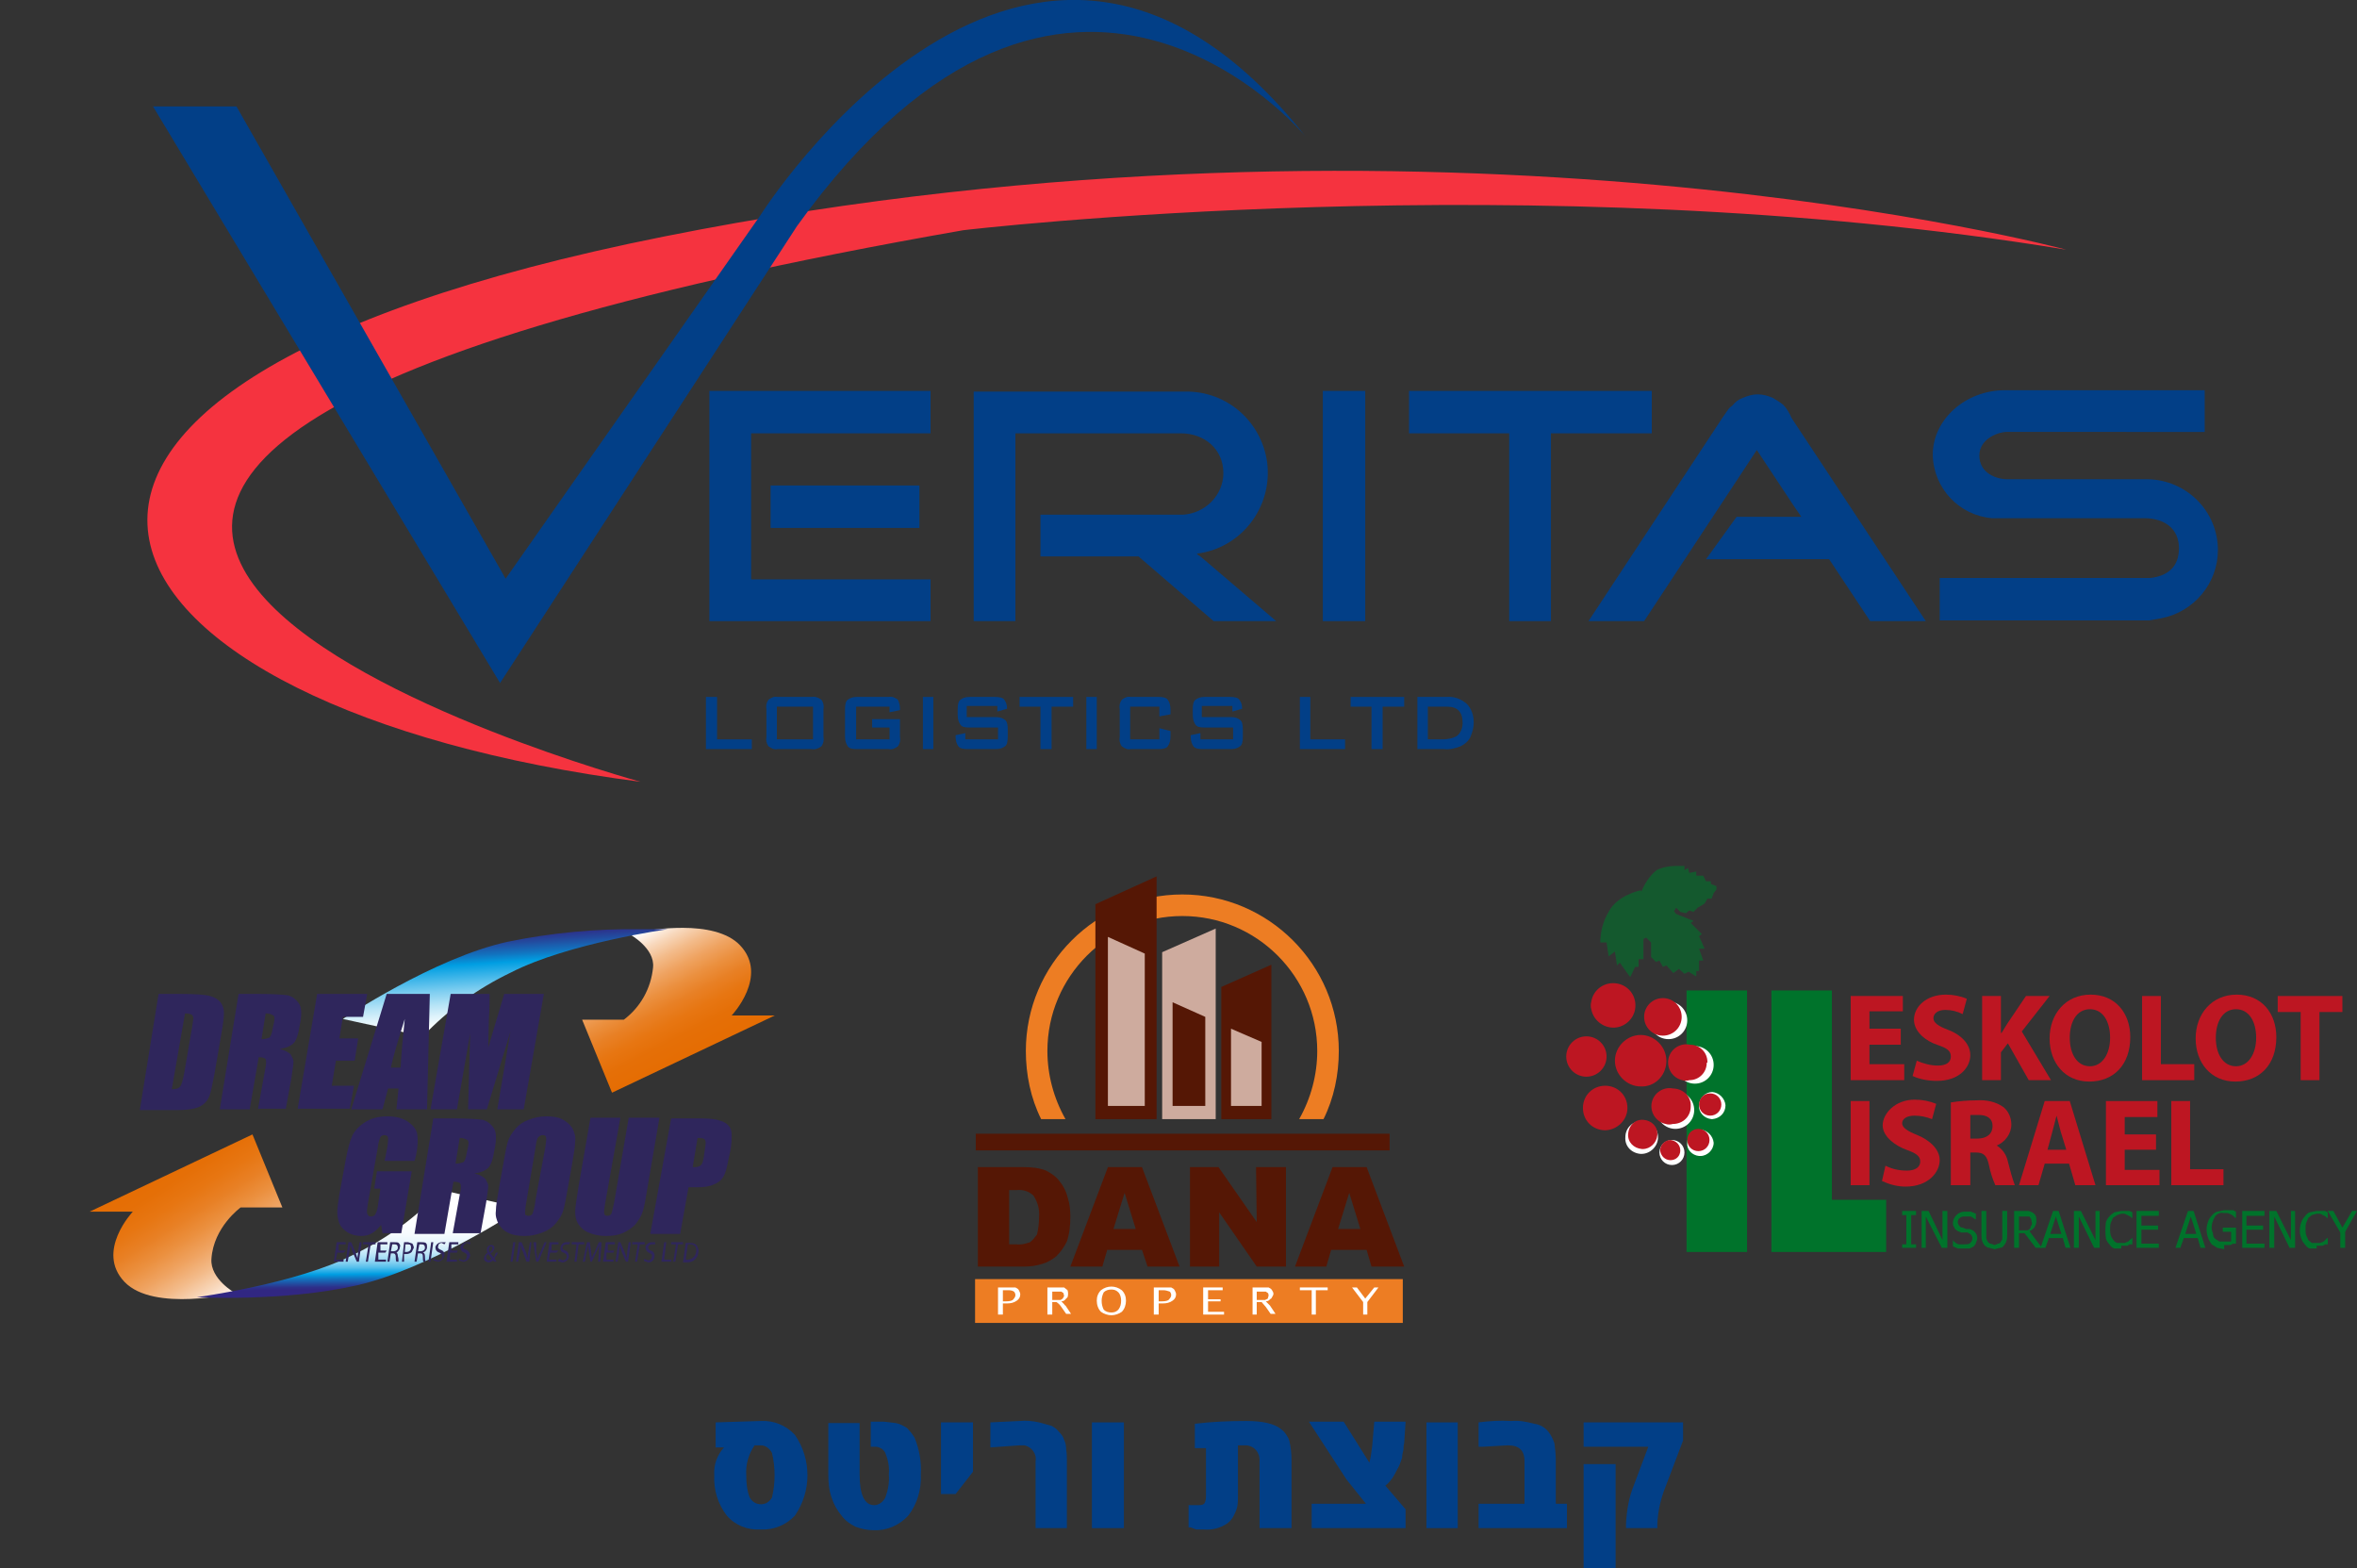 <?xml version="1.0" encoding="utf-8"?>
<!-- Generator: Adobe Illustrator 24.1.3, SVG Export Plug-In . SVG Version: 6.00 Build 0)  -->
<svg version="1.1" id="Layer_1" xmlns="http://www.w3.org/2000/svg" xmlns:xlink="http://www.w3.org/1999/xlink" x="0px" y="0px"
	 width="338.9px" height="225.5px" viewBox="0 0 338.9 225.5" style="enable-background:new 0 0 338.9 225.5;" xml:space="preserve"
	>
<rect x="0" y="0" width="338.9" height="225.5" fill="#333333" stroke="none"/>
<style type="text/css">
	.st0{fill:#F5333F;}
	.st1{fill:#023F87;}
	.st2{fill:#00732B;}
	.st3{opacity:0.6;}
	.st4{clip-path:url(#SVGID_2_);}
	.st5{fill:#FFFFFF;}
	.st6{fill:#BD1622;}
	.st7{fill:#551705;}
	.st8{fill:#ED7D23;}
	.st9{fill:#CEAB9E;}
	.st10{fill:url(#SVGID_3_);}
	.st11{fill:url(#SVGID_4_);}
	.st12{fill:url(#SVGID_5_);}
	.st13{fill:url(#SVGID_6_);}
	.st14{enable-background:new    ;}
	.st15{fill:#2F265C;}
</style>
<path class="st0" d="M92.1,112.4c0,0-159.1-43.4,46.4-79.3c0,0,82.2-9.8,158.6,2.8c0,0-89.9-24.2-201.6-1.9S10.9,101.9,92.1,112.4"
	/>
<path class="st1" d="M22,15.3h12l38.7,67.9L109.3,31c0,0,38.7-61.4,78.4-11.4c0,0-34.2-41.2-73.1,12.9L71.9,98.2L22,15.3"/>
<rect x="190.2" y="56.2" class="st1" width="6.1" height="33.1"/>
<polyline class="st1" points="237.5,56.2 202.6,56.2 202.6,62.3 217,62.3 217,89.3 223,89.3 223,62.3 237.5,62.3 237.5,56.2 "/>
<polyline class="st1" points="133.8,56.2 102,56.2 102,89.3 133.8,89.3 133.8,83.3 108,83.3 108,62.3 133.8,62.3 133.8,56.2 "/>
<rect x="110.8" y="69.8" class="st1" width="21.4" height="6.1"/>
<path class="st1" d="M276.9,89.3l-19.3-29.2c-0.3-0.7-0.7-1.4-1.2-1.9c-0.5-0.4-1-0.7-1.5-1c-0.7-0.3-1.4-0.5-2.2-0.5
	c-0.7,0-1.4,0.2-2.1,0.5c-0.6,0.2-1.1,0.6-1.5,1.1c-0.3,0.2-0.5,0.4-0.7,0.7l-0.7,1l-19.3,29.3h8l16.2-24.6l5.3,8l1.1,1.6h-9.3
	l-4.4,6.1H263l5.9,8.9H276.9"/>
<path class="st1" d="M318.9,79.1c0-5.6-4.5-10.1-10.1-10.2h-20.2c-1.6,0-4-0.9-4-3.4s2.9-3.5,4.2-3.4H317v-6h-28.7
	c-5.7,0-10.4,4.2-10.4,9.3c0.1,4.8,3.8,8.7,8.5,9.1h21.9c2.9,0,5,1.5,5,4.3s-1.7,4-4.1,4.3h-30.3v6.1H309l1.7-0.3
	C315.5,88,318.9,83.8,318.9,79.1"/>
<path class="st1" d="M172.6,80L172.6,80c-0.2-0.1-0.4-0.2-0.5-0.4l0,0c6.4-0.8,10.9-6.7,10.1-13.1c-0.8-5.9-5.8-10.3-11.8-10.2H140
	v33h6v-27h23.8c3.4,0,6.1,2.3,6.1,5.7c0,3.2-2.6,5.8-5.8,6h-20.5v6h14.1l10.8,9.3h9L172.6,80"/>
<polyline class="st1" points="101.5,107.7 101.5,100.2 103.1,100.2 103.1,106.3 108.1,106.3 108.1,107.7 101.5,107.7 "/>
<path class="st1" d="M110.2,102c-0.1-0.5,0-1,0.3-1.4c0.4-0.3,0.8-0.5,1.3-0.4h4.9c0.5-0.1,1,0.1,1.4,0.4c0.3,0.4,0.4,0.9,0.3,1.4
	v3.9c0.1,0.5,0,1-0.3,1.4c-0.4,0.3-0.9,0.5-1.4,0.4h-4.9c-0.5,0.1-0.9-0.1-1.3-0.4c-0.3-0.4-0.4-0.9-0.3-1.4V102 M111.7,106.3h5.2
	v-4.7h-5.2V106.3z"/>
<path class="st1" d="M127.9,101.6h-4.8v4.7h4.8v-1.7h-2.5v-1.2h4v2.5c0.1,0.5,0,1-0.3,1.4c-0.4,0.3-0.8,0.5-1.3,0.4h-4.6
	c-0.7,0-1.1-0.1-1.3-0.4s-0.4-0.7-0.4-1.4V102c0-0.7,0.1-1.2,0.4-1.4s0.6-0.4,1.3-0.4h4.6c0.5-0.1,0.9,0.1,1.3,0.4
	c0.2,0.4,0.3,0.8,0.3,1.3v0.2l-1.5,0.3L127.9,101.6"/>
<rect x="132.7" y="100.2" class="st1" width="1.5" height="7.5"/>
<path class="st1" d="M143.4,101.5H139v1.6h4.2c0.5,0,0.9,0.1,1.3,0.4c0.3,0.2,0.4,0.7,0.4,1.4v1c0,0.7-0.1,1.2-0.4,1.4
	s-0.6,0.4-1.3,0.4h-4.1c-0.6,0-1.1-0.1-1.3-0.4c-0.3-0.4-0.4-0.9-0.4-1.4v-0.2l1.4-0.3v0.9h4.7v-1.7h-4.1c-0.7,0-1.1-0.1-1.3-0.4
	s-0.4-0.7-0.4-1.4V102c0-0.7,0.1-1.2,0.4-1.4s0.6-0.4,1.3-0.4h3.7c0.6,0,1.1,0.1,1.3,0.4s0.4,0.6,0.4,1.3l0,0l-1.4,0.4L143.4,101.5"
	/>
<polyline class="st1" points="151.2,101.6 151.2,107.7 149.6,107.7 149.6,101.6 146.6,101.6 146.6,100.2 154.3,100.2 154.3,101.6 
	151.2,101.6 "/>
<rect x="156.2" y="100.2" class="st1" width="1.5" height="7.5"/>
<path class="st1" d="M166.7,101.6h-4.2v4.7h4.2v-1.6l1.6,0.4v0.8c0,0.5-0.1,1-0.4,1.4c-0.2,0.3-0.7,0.4-1.3,0.4h-4
	c-0.5,0.1-0.9-0.1-1.3-0.4c-0.3-0.4-0.4-0.9-0.3-1.4V102c-0.1-0.5,0-1,0.3-1.4c0.4-0.3,0.8-0.5,1.3-0.4h4c0.6,0,1.1,0.1,1.3,0.4
	c0.3,0.4,0.4,0.9,0.4,1.4v0.7l-1.6,0.3V101.6"/>
<path class="st1" d="M177.2,101.5h-4.4v1.6h4.2c0.5,0,0.9,0.1,1.3,0.4c0.3,0.2,0.4,0.7,0.4,1.4v1c0,0.7-0.1,1.2-0.4,1.4
	s-0.6,0.4-1.3,0.4h-4.1c-0.6,0-1.1-0.1-1.3-0.4s-0.4-0.7-0.4-1.4v-0.2l1.4-0.3v0.9h4.7v-1.7h-4.1c-0.7,0-1.1-0.1-1.3-0.4
	s-0.4-0.7-0.4-1.4V102c0-0.7,0.1-1.2,0.4-1.4s0.6-0.4,1.3-0.4h3.7c0.6,0,1.1,0.1,1.3,0.4s0.4,0.6,0.4,1.3l0,0l-1.4,0.4L177.2,101.5"
	/>
<polyline class="st1" points="186.9,107.7 186.9,100.2 188.4,100.2 188.4,106.3 193.4,106.3 193.4,107.7 186.9,107.7 "/>
<polyline class="st1" points="198.8,101.6 198.8,107.7 197.2,107.7 197.2,101.6 194.2,101.6 194.2,100.2 201.9,100.2 201.9,101.6 
	198.8,101.6 "/>
<path class="st1" d="M203.8,107.7v-7.5h4.2c1.1-0.1,2.1,0.3,2.9,1c0.7,0.7,1,1.7,1,2.7c0,0.7-0.2,1.4-0.5,2.1
	c-0.3,0.6-0.8,1-1.4,1.3c-0.8,0.3-1.6,0.5-2.4,0.4H203.8 M205.3,106.3h2c0.8,0,1.5-0.1,2.2-0.5c0.6-0.5,0.8-1.2,0.8-1.9
	c0-1.6-0.8-2.3-2.2-2.3h-2.8V106.3z"/>
<rect x="242.5" y="142.4" class="st2" width="8.7" height="37.6"/>
<polygon class="st2" points="263.4,142.4 263.4,172.5 271.2,172.5 271.2,180 254.7,180 254.7,142.4 "/>
<g class="st3">
	<g>
		<defs>
			<rect id="SVGID_1_" x="230.1" y="124.3" width="16.7" height="16.1"/>
		</defs>
		<clipPath id="SVGID_2_">
			<use xlink:href="#SVGID_1_"  style="overflow:visible;"/>
		</clipPath>
		<g class="st4">
			<path class="st2" d="M235.9,128c0,0-3.4,0.7-4.6,3.1c-0.8,1.3-1.2,2.9-1.2,4.4h0.9l0.3,2l0.9-0.7l0.3,2l0.4-0.4l1.5,2.1l0.7-1.5
				h0.5v-1.1h0.7V135l0.4-0.2l0.7,0.7v2.1l0.7,0.7l0.5-0.2l0.5,0.9l0.5-0.2l1,1.1l0.8-0.6l0.8,0.7l0.6-0.3l1.1,0.7v-0.8h0.4v-1.5
				h0.6l-0.6-1.7h0.8l-0.8-1.8l0.4-0.3l-1.6-1.6l0.4-0.3l-2.5-1l-0.3-0.4l0.3-0.5l0.6,0.6l0.8,0.2l0.5-0.4l0.6,0.2l0.6-0.6l1-0.6
				l0.4-0.7h0.6l0.3-0.8l0.4-0.5v-0.5l-0.8-0.3v-0.4h-0.7l-0.4-0.8h-1v-0.6l-1,0.2l-0.2-0.7l-0.5,0.3v-0.6h-1.3
				c-0.9,0-1.9,0.2-2.7,0.6c-1,0.8-1.7,1.9-2.2,3.1"/>
		</g>
	</g>
</g>
<path class="st5" d="M238.4,163.5c0-1.3-1-2.3-2.3-2.3c0,0-0.1,0-0.1,0c-1.3,0-2.3,1-2.3,2.3l0,0c-0.1,1.3,0.9,2.3,2.2,2.4
	c0,0,0.1,0,0.1,0C237.3,165.9,238.4,164.8,238.4,163.5"/>
<path class="st5" d="M242.2,165.7c0-1-0.8-1.8-1.8-1.8c-1,0-1.8,0.8-1.8,1.8c0,1,0.8,1.8,1.8,1.8S242.2,166.7,242.2,165.7
	L242.2,165.7"/>
<path class="st5" d="M246.4,164.3c-0.1-1-0.9-1.8-1.9-1.9c-1,0-1.9,0.9-1.9,1.9c-0.1,1,0.7,1.8,1.7,1.9c0.1,0,0.1,0,0.2,0
	C245.5,166.2,246.4,165.3,246.4,164.3"/>
<path class="st5" d="M248.1,158.9c-0.1-1-0.9-1.8-1.9-1.9c-1,0-1.9,0.9-1.9,1.9c-0.1,1,0.7,1.9,1.8,2c0,0,0.1,0,0.1,0
	C247.3,160.8,248.1,160,248.1,158.9"/>
<path class="st5" d="M243.6,159.6c0-1.5-1.2-2.7-2.7-2.7c-1.5,0-2.7,1.2-2.7,2.7c0,1.5,1.2,2.7,2.7,2.7l0,0
	C242.4,162.3,243.6,161.1,243.6,159.6"/>
<path class="st5" d="M242.6,146.7c0-1.5-1.2-2.7-2.7-2.7c-1.5,0-2.7,1.2-2.7,2.7c0,1.5,1.2,2.7,2.7,2.7l0,0
	C241.4,149.4,242.6,148.2,242.6,146.7"/>
<path class="st5" d="M246.4,153.1c0-1.5-1.2-2.7-2.7-2.7c-1.5,0-2.7,1.2-2.7,2.7c0,1.5,1.2,2.7,2.7,2.7c0,0,0,0,0,0
	C245.2,155.8,246.4,154.6,246.4,153.1"/>
<path class="st6" d="M231,151.9c0-1.6-1.3-2.9-2.9-2.9s-2.9,1.3-2.9,2.9s1.3,2.9,2.9,2.9h0C229.7,154.8,231,153.5,231,151.9"/>
<path class="st6" d="M234,159.3c0-1.8-1.4-3.2-3.2-3.2c-1.8,0-3.2,1.4-3.2,3.2c0,1.8,1.4,3.2,3.2,3.2c0,0,0.1,0,0.1,0
	C232.6,162.4,234,161,234,159.3"/>
<path class="st6" d="M238.3,163.2c0.1-1.2-0.8-2.1-2-2.2s-2.1,0.8-2.2,2s0.8,2.1,2,2.2c0,0,0.1,0,0.1,0
	C237.3,165.2,238.2,164.3,238.3,163.2"/>
<path class="st6" d="M241.6,165.4c0-0.8-0.6-1.4-1.4-1.5c-0.8,0-1.5,0.7-1.5,1.5c0.1,0.8,0.7,1.4,1.5,1.4
	C241,166.8,241.6,166.2,241.6,165.4"/>
<path class="st6" d="M245.8,163.9c0-0.9-0.7-1.6-1.6-1.6s-1.6,0.7-1.6,1.6s0.7,1.6,1.6,1.6S245.8,164.8,245.8,163.9L245.8,163.9"/>
<path class="st6" d="M247.5,158.8c0-0.9-0.7-1.6-1.6-1.6s-1.6,0.7-1.6,1.6s0.7,1.6,1.6,1.6S247.5,159.7,247.5,158.8L247.5,158.8"/>
<path class="st6" d="M243.1,159.1c0.1-1.4-1-2.5-2.4-2.6c0,0-0.1,0-0.1,0c-1.4-0.3-2.8,0.6-3.1,2s0.6,2.8,2,3.1c0.3,0.1,0.7,0.1,1,0
	C242,161.6,243.1,160.5,243.1,159.1"/>
<path class="st6" d="M235.1,145.1c0.3-1.7-0.8-3.4-2.6-3.7c-1.7-0.3-3.4,0.8-3.7,2.6c-0.1,0.4-0.1,0.8,0,1.1c0.3,1.7,2,2.9,3.7,2.6
	C233.8,147.5,234.9,146.4,235.1,145.1"/>
<path class="st6" d="M239.6,152.5c0-2-1.7-3.7-3.7-3.7c-2,0-3.7,1.7-3.7,3.7c0,2,1.7,3.7,3.7,3.7l0,0c2,0.1,3.6-1.5,3.7-3.5
	C239.6,152.6,239.6,152.6,239.6,152.5"/>
<path class="st6" d="M245.5,152.7c0-1.4-1.1-2.5-2.5-2.5c-1.4-0.3-2.8,0.6-3.1,2s0.6,2.8,2,3.1c0.3,0.1,0.7,0.1,1,0
	c1.4,0,2.5-1.1,2.5-2.5C245.5,152.8,245.5,152.7,245.5,152.7"/>
<path class="st6" d="M241.8,146.2c0-1.5-1.2-2.7-2.7-2.7c-1.5,0-2.7,1.2-2.7,2.7c0,1.5,1.2,2.7,2.7,2.7l0,0
	C240.6,148.9,241.8,147.7,241.8,146.2"/>
<path class="st2" d="M275.5,179.4h-2v-0.5h0.6v-4.2h-0.6v-0.6h2v0.6h-0.7v4.2h0.7V179.4z"/>
<path class="st2" d="M280,179.4h-0.8l-2.3-4.5v4.5h-0.6v-5.3h1l2,4.2v-4.2h0.7L280,179.4z"/>
<path class="st2" d="M282.5,179.5h-1l-0.7-0.3v-0.9l0,0c0.2,0.3,0.5,0.5,0.8,0.6h0.8c0.4,0,0.7,0,0.9-0.2c0.2-0.2,0.3-0.4,0.3-0.7
	c0-0.2-0.1-0.3-0.2-0.5l-0.5-0.3H282l-0.5-0.2l-0.4-0.3l-0.2-0.4c-0.1-0.1-0.1-0.3-0.1-0.5c0-0.4,0.2-0.8,0.5-1.1
	c0.3-0.3,0.7-0.5,1.2-0.5h0.9l0.7,0.3v0.8H284l-0.6-0.4h-0.8c-0.3,0-0.6,0-0.8,0.2c-0.2,0.1-0.3,0.4-0.3,0.6c0,0.2,0.1,0.4,0.2,0.5
	c0.1,0.2,0.3,0.3,0.5,0.3l0.5,0.2h0.5c0.3,0.1,0.6,0.2,0.8,0.5c0.2,0.2,0.3,0.5,0.3,0.8c0,0.2-0.1,0.5-0.2,0.7
	c0,0.2-0.2,0.3-0.3,0.5l-0.6,0.3L282.5,179.5z"/>
<path class="st2" d="M286.8,179.6l-0.8-0.2c-0.3,0-0.4-0.2-0.6-0.3c-0.2-0.2-0.3-0.4-0.4-0.7c-0.1-0.3-0.1-0.6-0.1-0.9v-3.4h0.7v4
	c0.1,0.1,0.1,0.3,0.2,0.4s0.2,0.3,0.4,0.3l0.6,0.2l0.5-0.2c0.2,0,0.3-0.1,0.4-0.3c0.1-0.1,0.2-0.3,0.2-0.4v-4h0.7v3.4
	c0,0.3,0,0.6-0.1,0.9c-0.1,0.3-0.2,0.5-0.4,0.7c-0.1,0.2-0.3,0.3-0.5,0.3L286.8,179.6z"/>
<path class="st2" d="M293.6,179.4h-0.9l-1.6-2.1h-0.8v2.1h-0.7v-5.3h2.1l0.5,0.2c0.2,0.1,0.4,0.3,0.5,0.5c0.1,0.2,0.1,0.5,0.1,0.7
	c0,0.4-0.1,0.7-0.3,1c-0.2,0.2-0.4,0.4-0.7,0.5L293.6,179.4z M292.1,175.6c0-0.1,0-0.3-0.1-0.4l-0.2-0.3h-1.5v2h1.1
	c0.3,0,0.6-0.3,0.6-0.6C292.2,176.1,292.2,175.8,292.1,175.6L292.1,175.6z"/>
<path class="st2" d="M293.4,179.4l1.8-5.3h0.8l1.7,5.3H297l-0.4-1.4h-2l-0.5,1.4H293.4z M296.4,177.4l-0.8-2.5l-0.8,2.5H296.4z"/>
<path class="st2" d="M301.9,179.4h-0.8l-2.2-4.5v4.5h-0.7v-5.3h1l2.1,4.2v-4.2h0.6V179.4z"/>
<path class="st2" d="M305,179.5h-1c-0.3-0.1-0.5-0.3-0.7-0.6c-0.2-0.2-0.4-0.5-0.5-0.8c-0.1-0.8-0.1-1.6,0-2.4
	c0.1-0.3,0.3-0.6,0.5-0.8c0.2-0.3,0.5-0.4,0.7-0.6l1-0.2h1.2l0.4,0.2v0.8h-0.1l-0.2-0.2l-0.4-0.2l-0.4-0.2H305l-0.6,0.2l-0.6,0.4
	l-0.3,0.7c-0.1,0.3-0.1,0.6-0.1,0.9c0,0.3,0,0.6,0.1,0.9c0.1,0.3,0.2,0.5,0.4,0.7c0.1,0.2,0.3,0.3,0.5,0.4h1.1l0.5-0.2l0.3-0.3
	c0.1,0,0.2-0.1,0.2-0.2c0,0,0,0,0,0h0.1v0.9h-0.4l-0.3,0.2H305V179.5z"/>
<path class="st2" d="M307.2,179.4v-5.3h3.2v0.7h-2.5v1.4h2.4v0.6h-2.4v2h2.5v0.6H307.2z"/>
<path class="st2" d="M312.8,179.4l1.8-5.3h0.8l1.7,5.3h-0.7L316,178h-2l-0.5,1.4H312.8z M315.8,177.4l-0.8-2.5l-0.8,2.5H315.8z"/>
<path class="st2" d="M319.8,179.6l-1-0.2l-0.8-0.5c-0.2-0.3-0.4-0.6-0.5-0.9c-0.3-0.8-0.3-1.6,0-2.4c0.1-0.3,0.3-0.6,0.5-0.8
	c0.2-0.3,0.5-0.5,0.8-0.6l1-0.2h1.3l0.4,0.2v0.9h-0.1l-0.3-0.3l-0.3-0.2l-0.5-0.2h-0.6c-0.5-0.1-0.9,0.1-1.2,0.5
	c-0.3,0.5-0.5,1-0.5,1.6c0,0.3,0.1,0.6,0.2,0.9c0,0.3,0.1,0.5,0.3,0.7l0.6,0.4h1.7v-1.4h-1.2v-0.6h1.9v2.3h-0.4l-0.4,0.2h-0.9V179.6
	z"/>
<path class="st2" d="M322.4,179.4v-5.3h3.2v0.7H323v1.4h2.4v0.6H323v2h2.6v0.6H322.4z"/>
<path class="st2" d="M330,179.4h-0.8l-2.2-4.5v4.5h-0.7v-5.3h1l2.1,4.2v-4.2h0.6V179.4z"/>
<path class="st2" d="M333.1,179.5h-1c-0.3-0.1-0.5-0.3-0.7-0.6c-0.2-0.2-0.4-0.5-0.5-0.8c-0.3-0.8-0.3-1.6,0-2.4
	c0.1-0.3,0.3-0.6,0.5-0.8c0.2-0.3,0.4-0.5,0.7-0.6l1-0.2h1.2l0.4,0.2v0.8h-0.1c-0.1,0-0.1-0.1-0.2-0.2l-0.4-0.2l-0.4-0.2h-0.5
	l-0.7,0.2l-0.5,0.4l-0.3,0.7c-0.1,0.3-0.1,0.6-0.1,0.9c0,0.3,0,0.6,0.1,0.9l0.3,0.7l0.5,0.4h1.2l0.5-0.2l0.3-0.3l0.2-0.2h0.1v0.9
	h-0.4l-0.3,0.2h-0.9L333.1,179.5z"/>
<path class="st2" d="M338.9,174.1l-1.7,3v2.3h-0.7v-2.2l-1.8-3.1h0.8l1.3,2.4l1.4-2.4H338.9z"/>
<path class="st6" d="M273.3,150.2h-4.5v2.8h5v2.3h-7.7v-12.1h7.5v2.2h-4.8v2.5h4.5V150.2z"/>
<path class="st6" d="M275.6,152.5c0.9,0.4,2,0.7,3,0.7c1.3,0,1.9-0.5,1.9-1.3s-0.5-1.2-2-1.7s-3.3-1.8-3.3-3.6s1.7-3.6,4.6-3.6
	c1,0,2.1,0.2,3,0.6l-0.6,2.2c-0.8-0.4-1.6-0.6-2.5-0.6c-1.2,0-1.7,0.6-1.7,1.2s0.6,1.1,2.2,1.7s3.1,1.9,3.1,3.6s-1.5,3.7-4.8,3.7
	c-1.2,0-2.4-0.2-3.5-0.7L275.6,152.5z"/>
<path class="st6" d="M285,143.2h2.7v5.3h0.1l0.8-1.3l2.7-4h3.4l-4,5.1l4.2,7h-3.2l-3-5.3l-1,1.3v4H285V143.2z"/>
<path class="st6" d="M306.3,149.1c0,4-2.4,6.4-5.9,6.4s-5.7-2.7-5.7-6.2s2.3-6.3,5.9-6.3S306.3,145.7,306.3,149.1z M297.6,149.2
	c0,2.4,1.1,4.1,2.9,4.1s2.9-1.8,2.9-4.1s-1-4.1-2.9-4.1S297.6,146.9,297.6,149.2L297.6,149.2z"/>
<path class="st6" d="M308,143.2h2.7v9.8h4.8v2.3H308V143.2z"/>
<path class="st6" d="M327.3,149.1c0,4-2.4,6.4-5.9,6.4s-5.7-2.7-5.7-6.2s2.3-6.3,5.9-6.3S327.3,145.7,327.3,149.1z M318.6,149.2
	c0,2.4,1.1,4.1,2.9,4.1s2.9-1.8,2.9-4.1s-1-4.1-2.9-4.1S318.6,146.9,318.6,149.2L318.6,149.2z"/>
<path class="st6" d="M330.8,145.5h-3.3v-2.3h9.3v2.3h-3.3v9.8h-2.7V145.5z"/>
<path class="st6" d="M268.8,158.3v12.1h-2.7v-12.1H268.8z"/>
<path class="st6" d="M271.1,167.6c1,0.5,2,0.7,3.1,0.7c1.2,0,1.9-0.5,1.9-1.3s-0.6-1.2-2-1.7s-3.4-1.8-3.4-3.5s1.8-3.7,4.6-3.7
	c1.1,0,2.1,0.2,3.1,0.6l-0.6,2.2c-0.8-0.3-1.6-0.5-2.5-0.5c-1.2,0-1.8,0.5-1.8,1.1s0.7,1.1,2.2,1.7s3.2,1.9,3.2,3.6
	s-1.6,3.8-4.9,3.8c-1.2,0-2.3-0.3-3.4-0.8L271.1,167.6z"/>
<path class="st6" d="M280.5,158.5c1.2-0.2,2.5-0.3,3.7-0.3c1.4-0.1,2.8,0.2,3.9,1c0.7,0.6,1.1,1.5,1.1,2.5c0,1.3-0.9,2.5-2.1,3l0,0
	c0.8,0.5,1.4,1.3,1.6,2.3c0.3,1.2,0.6,2.3,1,3.4h-2.8c-0.4-0.9-0.7-1.8-0.9-2.8c-0.3-1.5-0.8-1.9-1.9-1.9h-0.8v4.7h-2.8L280.5,158.5
	z M283.3,163.7h1c1.4,0,2.2-0.7,2.2-1.8s-0.8-1.6-2-1.6h-1.2V163.7z"/>
<path class="st6" d="M294,167.3l-0.9,3.1h-2.8l3.7-12.1h3.6l3.7,12.1h-2.9l-0.9-3.1H294z M297.1,165.3l-0.8-2.6l-0.6-2.3l0,0
	l-0.6,2.3l-0.7,2.6H297.1z"/>
<path class="st6" d="M310,165.3h-4.5v2.9h5v2.2h-7.7v-12.1h7.4v2.3h-4.7v2.5h4.5V165.3z"/>
<path class="st6" d="M312.2,158.3h2.7v9.8h4.8v2.3h-7.5V158.3z"/>
<rect x="140.3" y="163" class="st7" width="59.5" height="2.4"/>
<rect x="140.2" y="183.9" class="st8" width="61.5" height="6.3"/>
<path class="st5" d="M144.2,189h-0.7v-3.9h2.5c0.2,0.1,0.4,0.2,0.5,0.4c0.1,0.2,0.2,0.4,0.2,0.6c0,0.4-0.2,0.7-0.5,0.9
	c-0.4,0.3-0.9,0.4-1.4,0.4h-0.6V189z M144.2,187.1h0.4c0.6,0,1-0.1,1.1-0.3c0.2-0.2,0.3-0.4,0.3-0.6c0-0.2-0.1-0.4-0.2-0.5
	c-0.3-0.2-0.6-0.2-0.9-0.2h-0.7L144.2,187.1z"/>
<path class="st5" d="M151.3,189h-0.7v-3.9h2.4l0.5,0.4c0.1,0.3,0.1,0.7,0,1l-0.3,0.3c-0.1,0.2-0.4,0.3-0.6,0.3l0.2,0.2l0.2,0.2
	c0.1,0.1,0.1,0.2,0.2,0.2l0.8,1.2h-0.7l-0.7-1c-0.2-0.3-0.4-0.5-0.7-0.7h-0.6L151.3,189z M151.3,186.9h1.2l0.3-0.2
	c0.1-0.2,0.2-0.3,0.2-0.4s-0.1-0.3-0.1-0.4l-0.3-0.2h-1.3L151.3,186.9z"/>
<path class="st5" d="M159.8,189.1c-0.5,0-1.1-0.2-1.5-0.5c-0.4-0.4-0.6-1-0.6-1.6c0-0.6,0.2-1.1,0.6-1.5c0.9-0.7,2.1-0.7,3,0
	c0.4,0.4,0.6,0.9,0.6,1.5c0,0.6-0.2,1.2-0.6,1.6C160.9,188.9,160.3,189.1,159.8,189.1 M159.8,188.7c0.4,0,0.7-0.1,1-0.4
	c0.3-0.4,0.4-0.8,0.4-1.3c0-0.4-0.1-0.9-0.4-1.2c-0.3-0.3-0.6-0.4-1-0.4c-0.4,0-0.8,0.1-1.1,0.4c-0.2,0.4-0.3,0.8-0.3,1.2
	c0,0.5,0.1,0.9,0.3,1.3C159,188.6,159.4,188.7,159.8,188.7"/>
<path class="st5" d="M166.6,189h-0.7v-3.9h2.5c0.2,0.1,0.4,0.2,0.5,0.4c0.1,0.2,0.2,0.4,0.2,0.6c0,0.4-0.2,0.7-0.5,0.9
	c-0.4,0.3-0.9,0.4-1.4,0.4h-0.6V189z M166.6,187.1h0.4c0.6,0,1-0.1,1.1-0.3c0.2-0.2,0.3-0.4,0.3-0.6c0-0.2-0.1-0.4-0.2-0.5
	c-0.3-0.1-0.6-0.2-0.9-0.2h-0.7L166.6,187.1z"/>
<polygon class="st5" points="173,189 173,185.1 175.8,185.1 175.8,185.5 173.7,185.5 173.7,186.8 175.5,186.8 175.5,187.1 
	173.7,187.1 173.7,188.6 176,188.6 176,189 "/>
<path class="st5" d="M180.7,189h-0.6v-3.9h2.3c0.2,0.1,0.4,0.2,0.5,0.4c0.1,0.2,0.2,0.3,0.2,0.5s-0.1,0.3-0.2,0.5s-0.1,0.2-0.3,0.3
	c-0.1,0.2-0.4,0.3-0.6,0.3l0.2,0.2l0.2,0.2l0.2,0.2l0.8,1.2h-0.7l-0.7-1l-0.6-0.7h-0.7L180.7,189z M180.7,186.9h1.2l0.4-0.2
	c0-0.2,0.1-0.3,0.1-0.4s0-0.3-0.1-0.4l-0.3-0.2h-1.3L180.7,186.9z"/>
<polygon class="st5" points="188.6,189 188.6,185.5 186.9,185.5 186.9,185.1 190.9,185.1 190.9,185.5 189.2,185.5 189.2,189 "/>
<polygon class="st5" points="196.6,189 196,189 196,187.2 194.4,185.1 195.1,185.1 196.3,186.7 197.6,185.1 198.2,185.1 
	196.6,187.2 "/>
<path class="st8" d="M150.6,151.1c0-10.7,8.7-19.4,19.4-19.4c10.7,0,19.4,8.7,19.4,19.4c0,3.4-0.9,6.8-2.6,9.8h3.5
	c1.5-3,2.2-6.4,2.2-9.8c0-12.4-10.1-22.5-22.5-22.5s-22.5,10.1-22.5,22.5c0,3.4,0.7,6.8,2.2,9.8h3.5
	C151.5,157.9,150.6,154.5,150.6,151.1"/>
<path class="st7" d="M140.6,167.8h6.6c1.1,0,2.2,0.1,3.2,0.5c0.8,0.4,1.5,0.9,2,1.6c0.5,0.6,0.9,1.4,1.1,2.2
	c0.3,0.9,0.4,1.9,0.4,2.8c0,1.2-0.1,2.4-0.5,3.6c-0.4,0.8-0.9,1.5-1.5,2.1c-0.6,0.5-1.3,0.9-2,1.1c-0.9,0.3-1.8,0.4-2.7,0.4h-6.6
	V167.8z M145.1,171.1v7.8h1.1c0.6,0.1,1.3-0.1,1.9-0.3c0.4-0.3,0.7-0.7,1-1.1c0.2-0.8,0.3-1.7,0.3-2.5c0.1-1.1-0.2-2.2-0.8-3.1
	c-0.6-0.6-1.5-0.9-2.4-0.8L145.1,171.1z"/>
<path class="st7" d="M164.2,179.7h-5l-0.7,2.4h-4.6l5.4-14.3h4.9l5.4,14.3H165L164.2,179.7z M163.3,176.7l-1.6-5.2l-1.6,5.2H163.3z"
	/>
<polygon class="st7" points="171.1,167.8 175.2,167.8 180.7,175.7 180.6,167.8 184.9,167.8 184.9,182.1 180.7,182.1 175.3,174.3 
	175.3,182.1 171.1,182.1 "/>
<path class="st7" d="M196.5,179.7h-5.1l-0.7,2.4h-4.5l5.4-14.3h4.9l5.4,14.3h-4.7L196.5,179.7z M195.6,176.7l-1.6-5.2l-1.6,5.2
	H195.6z"/>
<polygon class="st7" points="157.5,160.9 157.5,130 166.3,126 166.3,160.9 "/>
<polygon class="st9" points="164.6,159 164.6,137.1 159.3,134.7 159.3,159 "/>
<polygon class="st9" points="167.1,160.9 167.1,136.9 174.8,133.5 174.8,160.9 "/>
<polygon class="st7" points="173.3,159 173.3,146.2 168.6,144.1 168.6,159 "/>
<polygon class="st7" points="175.6,160.9 175.6,141.9 182.8,138.7 182.8,160.9 "/>
<polygon class="st9" points="181.4,159 181.4,149.8 177,147.9 177,159 "/>
<path class="st1" d="M102.9,204.5l6.5-0.2c1.8-0.1,3.6,0.6,4.9,2c2.4,3.5,2.4,8.1,0,11.6c-1.3,1.4-3.1,2.1-5,2
	c-1.8,0.1-3.6-0.6-4.8-2c-1.3-1.7-1.9-3.7-1.8-5.8c-0.1-1.5,0.4-2.9,1.4-4h-1.2V204.5z M107.3,212.1c0,1.1,0.1,2.2,0.5,3.2
	c0.5,0.9,1.5,1.2,2.4,0.8c0.3-0.2,0.6-0.4,0.8-0.8c0.5-2.1,0.5-4.3,0-6.4c-0.3-0.6-0.9-1.1-1.6-1.1h-0.9
	C107.6,209.1,107.2,210.6,107.3,212.1z"/>
<path class="st1" d="M125.2,204.4h1.9l1.7,0.2c0.6,0.1,1.1,0.4,1.6,0.7c0.4,0.4,0.8,0.9,1.1,1.4c0.7,1.7,1,3.5,0.9,5.3
	c0.1,2.1-0.5,4.2-1.8,5.9c-1.3,1.4-3.1,2.2-5,2.1c-0.9,0-1.8-0.2-2.6-0.5c-0.8-0.4-1.5-0.9-2-1.6c-0.6-0.7-1.1-1.6-1.4-2.5
	c-0.4-1.1-0.5-2.2-0.5-3.4v-7.4h4.5v7.4c0,2.9,0.7,4.4,2.1,4.4c0.7,0,1.3-0.5,1.6-1.1c0.4-1.1,0.6-2.2,0.5-3.3
	c0.1-1.1-0.1-2.1-0.5-3.1c-0.3-0.6-0.9-0.9-1.5-0.9h-0.6L125.2,204.4z"/>
<path class="st1" d="M135.3,214.8v-10.3h4.6v7.1l-2.5,3.2H135.3z"/>
<path class="st1" d="M142.4,204.5l4.2-0.2c0.9-0.1,1.9,0,2.8,0.2l1.8,0.5c0.4,0.2,0.8,0.5,1.1,0.9c0.3,0.3,0.6,0.7,0.7,1.1
	c0.2,0.4,0.3,0.9,0.3,1.4c0.1,0.6,0.1,1.1,0.1,1.7v9.6h-4.5v-9.6c0.2-1.1-0.6-2.1-1.6-2.3c-0.2,0-0.4,0-0.7,0l-4.2,0.3L142.4,204.5z
	"/>
<path class="st1" d="M161.6,219.7H157v-15.2h4.6V219.7z"/>
<path class="st1" d="M184.1,205.4c0.3,0.2,0.6,0.5,0.8,0.8c0.2,0.3,0.4,0.6,0.5,1c0.2,0.9,0.3,1.8,0.3,2.7v9.8h-4.6v-9.6
	c0.1-1.2-0.7-2.2-1.9-2.3c-0.1,0-0.3,0-0.4,0H178v7.3c0,0.5,0,1-0.1,1.5c-0.1,0.5-0.3,0.9-0.5,1.3c-0.2,0.4-0.5,0.8-0.9,1.1
	c-1,0.7-2.2,1-3.4,0.9H172l-0.8-0.3h-0.3v-3.2h1.5c0.4,0,0.7-0.1,0.8-0.3s0.2-0.5,0.2-0.9v-7h-1.6v-3.5c2.5-0.3,4.9-0.4,7.4-0.4
	C181.6,204.3,183.2,204.7,184.1,205.4z"/>
<path class="st1" d="M202.1,219.7h-13.5v-3.5h7.8l-2.8-3.5l-5.4-8.3h5l3.7,5.9c0.2-0.8,0.3-1.6,0.4-2.4l0.3-3.5h4.5l-0.2,3.1
	c-0.1,0.3-0.1,0.6-0.1,0.9c-0.1,0.4-0.2,0.8-0.2,1.2c-0.2,0.5-0.3,0.9-0.5,1.3l-0.7,1.3c-0.3,0.5-0.7,1-1.2,1.4l2.9,3.4V219.7z"/>
<path class="st1" d="M209.6,219.7h-4.5v-15.2h4.5V219.7z"/>
<path class="st1" d="M217.3,204.3c1.1-0.1,2.2,0.1,3.3,0.4c0.8,0.1,1.5,0.5,2,1.1c0.4,0.5,0.7,1.1,0.9,1.7c0.1,0.8,0.2,1.6,0.2,2.4
	v6.3h1.6v3.5h-12.7v-3.5h6.6v-6.1c0-1.6-0.8-2.3-2.4-2.3l-3.5,0.2h-0.7v-3.5C214.2,204.3,215.7,204.2,217.3,204.3z"/>
<path class="st1" d="M238.3,219v0.7h-4.5V219c0.1-1.8,0.4-3.7,1.1-5.4l2.1-5.6h-9.3v-3.5H242v2.6l-2.5,6.6
	C238.8,215.4,238.4,217.2,238.3,219z M232.3,225.5h-4.6v-15h4.6V225.5z"/>
<linearGradient id="SVGID_3_" gradientUnits="userSpaceOnUse" x1="34.787" y1="186.007" x2="23.037" y2="167.382">
	<stop  offset="0" style="stop-color:#FFFFFF"/>
	<stop  offset="2.000000e-02" style="stop-color:#FEF8F3"/>
	<stop  offset="0.13" style="stop-color:#F8D8BC"/>
	<stop  offset="0.25" style="stop-color:#F3BB8A"/>
	<stop  offset="0.37" style="stop-color:#EFA361"/>
	<stop  offset="0.49" style="stop-color:#EB903F"/>
	<stop  offset="0.61" style="stop-color:#E88025"/>
	<stop  offset="0.73" style="stop-color:#E77612"/>
	<stop  offset="0.86" style="stop-color:#E56F07"/>
	<stop  offset="1" style="stop-color:#E56D03"/>
</linearGradient>
<path class="st10" d="M12.9,174.2h6.2c0,0-5.4,5.7-1.2,10.1s15.9,1.6,15.9,1.6s-3.6-2-3.4-4.9c0.3-4.6,4.2-7.4,4.2-7.4h6l-4.3-10.5
	L12.9,174.2z"/>
<linearGradient id="SVGID_4_" gradientUnits="userSpaceOnUse" x1="51.579" y1="173.252" x2="51.704" y2="185.377">
	<stop  offset="0" style="stop-color:#FFFFFF"/>
	<stop  offset="0.24" style="stop-color:#FDFEFF"/>
	<stop  offset="0.36" style="stop-color:#F5FBFE"/>
	<stop  offset="0.44" style="stop-color:#E9F6FC"/>
	<stop  offset="0.51" style="stop-color:#D6F0FA"/>
	<stop  offset="0.58" style="stop-color:#BFE7F8"/>
	<stop  offset="0.64" style="stop-color:#A1DBF4"/>
	<stop  offset="0.69" style="stop-color:#7FCEF0"/>
	<stop  offset="0.74" style="stop-color:#56BFEC"/>
	<stop  offset="0.78" style="stop-color:#2AAEE7"/>
	<stop  offset="0.82" style="stop-color:#009EE2"/>
	<stop  offset="0.87" style="stop-color:#1273BF"/>
	<stop  offset="0.93" style="stop-color:#234A9E"/>
	<stop  offset="0.97" style="stop-color:#2D308A"/>
	<stop  offset="1" style="stop-color:#312782"/>
</linearGradient>
<path class="st11" d="M50.8,180.4c-8.2,4.2-22.5,6.1-22.5,6.1s12.4,0.7,23-1.7S75,173.7,75,173.7l-11.5-2.6
	C59.9,175,55.6,178.1,50.8,180.4"/>
<linearGradient id="SVGID_5_" gradientUnits="userSpaceOnUse" x1="91.051" y1="134.565" x2="99.676" y2="150.94">
	<stop  offset="0" style="stop-color:#FFFFFF"/>
	<stop  offset="2.000000e-02" style="stop-color:#FEF8F3"/>
	<stop  offset="0.13" style="stop-color:#F8D8BC"/>
	<stop  offset="0.25" style="stop-color:#F3BB8A"/>
	<stop  offset="0.37" style="stop-color:#EFA361"/>
	<stop  offset="0.49" style="stop-color:#EB903F"/>
	<stop  offset="0.61" style="stop-color:#E88025"/>
	<stop  offset="0.73" style="stop-color:#E77612"/>
	<stop  offset="0.86" style="stop-color:#E56F07"/>
	<stop  offset="1" style="stop-color:#E56D03"/>
</linearGradient>
<path class="st12" d="M90.5,134.3c0,0,3.7,2,3.4,4.8c-0.3,3-1.8,5.7-4.2,7.5h-6l4.3,10.5l23.4-11.1h-6.2c0,0,5.4-5.7,1.2-10.1
	c-1.8-1.9-5.1-2.5-8.2-2.5C95.6,133.4,93,133.7,90.5,134.3"/>
<linearGradient id="SVGID_6_" gradientUnits="userSpaceOnUse" x1="73.126" y1="147.468" x2="72.251" y2="133.843">
	<stop  offset="0" style="stop-color:#FFFFFF"/>
	<stop  offset="6.000000e-02" style="stop-color:#F6FCFE"/>
	<stop  offset="0.15" style="stop-color:#DDF2FB"/>
	<stop  offset="0.27" style="stop-color:#B4E3F6"/>
	<stop  offset="0.41" style="stop-color:#7CCDF0"/>
	<stop  offset="0.56" style="stop-color:#35B2E8"/>
	<stop  offset="0.67" style="stop-color:#009EE2"/>
	<stop  offset="0.76" style="stop-color:#1273BF"/>
	<stop  offset="0.87" style="stop-color:#234A9E"/>
	<stop  offset="0.95" style="stop-color:#2D308A"/>
	<stop  offset="1" style="stop-color:#312782"/>
</linearGradient>
<path class="st13" d="M73,135.4c-10.6,2.3-23.7,11.1-23.7,11.1l11.5,2.5c3.6-3.8,7.9-6.9,12.7-9.2c8.2-4.2,22.5-6.2,22.5-6.2h-3.8
	C85.8,133.5,79.3,134.1,73,135.4"/>
<g class="st14">
	<path class="st15" d="M22.8,142.9H26c2.1,0,3.5,0.1,4.2,0.3c0.7,0.2,1.2,0.5,1.5,0.9c0.3,0.4,0.5,0.9,0.5,1.5
		c0,0.5-0.1,1.6-0.4,3.2l-1,5.8c-0.3,1.5-0.5,2.5-0.7,3c-0.2,0.5-0.5,0.9-0.9,1.2c-0.4,0.3-0.9,0.5-1.4,0.6
		c-0.5,0.1-1.3,0.2-2.3,0.2h-5.4L22.8,142.9z M26.6,145.7l-1.9,10.9c0.6,0,1-0.1,1.2-0.4c0.2-0.2,0.4-0.9,0.6-2l1.1-6.4
		c0.1-0.7,0.2-1.2,0.2-1.4s-0.1-0.4-0.2-0.5C27.4,145.8,27.1,145.7,26.6,145.7z"/>
	<path class="st15" d="M34.3,142.9h3c2,0,3.4,0.1,4.1,0.2c0.7,0.2,1.2,0.6,1.6,1.2s0.4,1.7,0.1,3.1c-0.2,1.3-0.5,2.2-0.9,2.6
		c-0.4,0.4-1.1,0.7-2,0.8c0.8,0.2,1.3,0.5,1.6,0.8c0.2,0.4,0.4,0.7,0.4,1c0,0.3-0.1,1.1-0.3,2.4l-0.8,4.4h-4l1-5.5
		c0.2-0.9,0.2-1.4,0.1-1.6c-0.1-0.2-0.5-0.3-1-0.3l-1.3,7.5h-4.3L34.3,142.9z M38.2,145.7l-0.6,3.7c0.5,0,0.8-0.1,1.1-0.2
		c0.2-0.1,0.4-0.6,0.5-1.3l0.2-0.9c0.1-0.5,0.1-0.9-0.1-1C39,145.8,38.7,145.7,38.2,145.7z"/>
	<path class="st15" d="M45.6,142.9h7.2l-0.6,3.3h-2.9l-0.5,3.1h2.7l-0.5,3.2h-2.7l-0.6,3.6h3.2l-0.6,3.3h-7.5L45.6,142.9z"/>
	<path class="st15" d="M61.8,142.9l-0.4,16.6H57l0.3-3h-1.5l-0.8,3h-4.5l5.1-16.6H61.8z M57.6,153.5c0.1-1.9,0.3-4.2,0.6-7
		c-1,3.2-1.7,5.5-2,7H57.6z"/>
	<path class="st15" d="M78.2,142.9l-2.9,16.6h-3.8l1.9-11.2l-3.4,11.2h-2.7l0.3-10.9l-1.9,10.9h-3.8l2.9-16.6h5.6c0,1,0,2.2-0.1,3.5
		l-0.1,4.2l2.3-7.7H78.2z"/>
</g>
<g class="st14">
	<path class="st15" d="M59.6,166.9h-4.3l0.3-1.5c0.2-0.9,0.2-1.5,0.2-1.8c0-0.2-0.2-0.4-0.5-0.4c-0.3,0-0.5,0.1-0.6,0.3
		c-0.1,0.2-0.3,0.7-0.4,1.6l-1.4,7.9c-0.1,0.7-0.2,1.2-0.1,1.5c0.1,0.2,0.2,0.4,0.5,0.4c0.3,0,0.6-0.1,0.7-0.4
		c0.2-0.3,0.3-0.8,0.4-1.6l0.3-2h-0.9l0.4-2.5h5l-1.5,8.9h-2.7l-0.2-1.2c-0.4,0.5-0.8,0.9-1.3,1.2c-0.5,0.3-1,0.4-1.6,0.4
		c-0.7,0-1.4-0.2-1.9-0.5c-0.6-0.4-1-0.8-1.2-1.3c-0.2-0.5-0.3-1.1-0.3-1.6c0-0.6,0.1-1.4,0.3-2.6l0.9-4.9c0.3-1.6,0.6-2.7,0.9-3.4
		c0.3-0.7,0.9-1.4,1.8-2c0.9-0.6,2-0.9,3.3-0.9c1.3,0,2.3,0.3,3,0.8c0.7,0.5,1.2,1.1,1.3,1.8c0.1,0.7,0.1,1.7-0.2,3.1L59.6,166.9z"
		/>
	<path class="st15" d="M62.3,160.8h3c2,0,3.4,0.1,4.1,0.2c0.7,0.2,1.2,0.6,1.6,1.2s0.4,1.7,0.1,3.1c-0.2,1.3-0.5,2.2-0.9,2.6
		c-0.4,0.4-1.1,0.7-2,0.8c0.8,0.2,1.3,0.5,1.6,0.8c0.2,0.4,0.4,0.7,0.4,1c0,0.3-0.1,1.1-0.3,2.4l-0.8,4.4h-4l1-5.5
		c0.2-0.9,0.2-1.4,0.1-1.6c-0.1-0.2-0.5-0.3-1-0.3l-1.3,7.5h-4.3L62.3,160.8z M66.1,163.6l-0.6,3.7c0.5,0,0.8-0.1,1.1-0.2
		c0.2-0.1,0.4-0.6,0.5-1.3l0.2-0.9c0.1-0.5,0.1-0.9-0.1-1S66.6,163.6,66.1,163.6z"/>
	<path class="st15" d="M81.7,170.5c-0.3,1.7-0.5,2.8-0.7,3.5c-0.2,0.7-0.6,1.3-1.1,1.9c-0.5,0.6-1.1,1-1.9,1.3
		c-0.8,0.3-1.6,0.5-2.5,0.5c-0.9,0-1.7-0.1-2.3-0.4c-0.7-0.3-1.1-0.7-1.5-1.3c-0.3-0.6-0.5-1.2-0.4-1.9c0-0.7,0.2-1.9,0.5-3.6
		l0.5-2.8c0.3-1.7,0.5-2.8,0.7-3.5c0.2-0.7,0.6-1.3,1.1-1.9c0.5-0.6,1.1-1,1.9-1.3c0.8-0.3,1.6-0.5,2.5-0.5c0.9,0,1.7,0.1,2.3,0.4
		s1.1,0.7,1.5,1.3c0.3,0.6,0.5,1.2,0.4,1.9c0,0.7-0.2,1.9-0.5,3.6L81.7,170.5z M78.4,165c0.1-0.8,0.2-1.3,0.1-1.5
		c0-0.2-0.2-0.3-0.5-0.3c-0.2,0-0.4,0.1-0.6,0.3c-0.2,0.2-0.3,0.7-0.4,1.5l-1.3,7.7c-0.2,1-0.2,1.6-0.2,1.8c0,0.2,0.2,0.3,0.5,0.3
		c0.3,0,0.5-0.1,0.6-0.4c0.1-0.3,0.3-0.9,0.4-1.9L78.4,165z"/>
	<path class="st15" d="M94.8,160.8l-1.9,11.1c-0.2,1.3-0.4,2.1-0.6,2.6c-0.2,0.5-0.5,1-1,1.6c-0.5,0.5-1.1,0.9-1.8,1.2
		c-0.7,0.3-1.5,0.4-2.4,0.4c-1,0-1.8-0.2-2.5-0.5c-0.7-0.3-1.2-0.8-1.5-1.3c-0.3-0.5-0.4-1.1-0.4-1.7c0-0.6,0.2-1.8,0.5-3.7l1.7-9.8
		h4.3l-2.2,12.4c-0.1,0.7-0.2,1.2-0.1,1.4c0,0.2,0.2,0.3,0.4,0.3c0.3,0,0.5-0.1,0.6-0.3c0.1-0.2,0.2-0.7,0.4-1.6l2.1-12.2H94.8z"/>
	<path class="st15" d="M96.5,160.8h4.3c1.2,0,2.1,0.1,2.7,0.3c0.6,0.2,1,0.4,1.3,0.8c0.3,0.3,0.4,0.8,0.4,1.3c0,0.5,0,1.3-0.2,2.3
		l-0.3,1.4c-0.2,1.1-0.4,1.8-0.7,2.3c-0.3,0.5-0.8,0.9-1.4,1.1c-0.6,0.3-1.4,0.4-2.4,0.4h-1.2l-1.2,6.7h-4.3L96.5,160.8z
		 M100.3,163.6l-0.7,4.2c0.1,0,0.2,0,0.3,0c0.4,0,0.7-0.1,0.9-0.3c0.2-0.2,0.3-0.6,0.4-1.2l0.2-1.4c0.1-0.6,0.1-0.9-0.1-1.1
		C101.2,163.7,100.9,163.6,100.3,163.6z"/>
</g>
<path class="st15" d="M49.4,180.1h-0.9l-0.2,1h1.1v0.3H48l0.4-2.8h1.3v0.3h-1v0.9h1L49.4,180.1z"/>
<path class="st15" d="M49.7,181.4l0.4-2.8h0.4l0.6,1.4l0.3,0.9l0,0c0-0.3,0.1-0.7,0.1-1.1l0.2-1.2H52l-0.4,2.8h-0.3l-0.6-1.4
	c-0.1-0.3-0.2-0.7-0.3-1l0,0c-0.1,0.4-0.1,0.7-0.2,1.2l-0.2,1.2L49.7,181.4z"/>
<path class="st15" d="M53,178.9h-0.8v-0.3H54v0.3h-0.7l-0.4,2.5h-0.3L53,178.9z"/>
<path class="st15" d="M55.4,180.1h-1v1h1.1v0.3h-1.6l0.4-2.8h1.4v0.3h-1v0.9h0.9L55.4,180.1z"/>
<path class="st15" d="M56.1,178.6h0.6c0.4,0,0.6,0,0.7,0.2c0.1,0.1,0.2,0.3,0.1,0.5c0,0.3-0.2,0.6-0.5,0.8l0,0
	c0.1,0,0.2,0.2,0.2,0.5c0.1,0.3,0.1,0.5,0.1,0.8H57c-0.1-0.2-0.1-0.5-0.1-0.7c0-0.3-0.1-0.5-0.4-0.5h-0.3l-0.2,1.2h-0.3L56.1,178.6z
	 M56.2,179.9h0.4c0.3,0,0.6-0.2,0.6-0.5c0-0.4-0.2-0.5-0.5-0.5h-0.3L56.2,179.9z"/>
<path class="st15" d="M58.1,178.6h0.6l0.6,0.2c0.1,0.2,0.2,0.4,0.2,0.6l-0.3,0.6c-0.2,0.2-0.5,0.3-0.8,0.3h-0.3v1.1h-0.3L58.1,178.6
	z M58.2,180h0.2c0.4,0,0.7-0.2,0.7-0.6s-0.1-0.5-0.5-0.5h-0.3L58.2,180z"/>
<path class="st15" d="M60,178.6h0.6c0.3,0,0.6,0,0.7,0.2c0.1,0.1,0.1,0.3,0.1,0.5c0,0.4-0.3,0.7-0.6,0.8l0,0c0.2,0,0.3,0.2,0.3,0.5
	c0,0.3,0,0.5,0.1,0.8h-0.3c-0.1-0.1-0.1-0.3-0.1-0.7s-0.1-0.5-0.4-0.5h-0.3l-0.2,1.2h-0.3L60,178.6z M60.1,179.9h0.4
	c0.3,0,0.6-0.2,0.6-0.5c0-0.4-0.2-0.5-0.5-0.5h-0.3L60.1,179.9z"/>
<path class="st15" d="M62.3,178.6l-0.4,2.8h-0.3l0.4-2.8H62.3z"/>
<path class="st15" d="M62.4,181l0.6,0.2c0.3,0,0.6-0.2,0.6-0.5c0-0.3-0.1-0.4-0.4-0.6c-0.4-0.1-0.6-0.4-0.6-0.8
	c0.1-0.4,0.5-0.7,0.9-0.7h0.6l-0.2,0.3l-0.4-0.2c-0.3,0-0.5,0.2-0.5,0.5c-0.1,0.2,0.1,0.4,0.4,0.5c0.3,0.1,0.6,0.4,0.5,0.8
	c-0.1,0.5-0.5,0.9-1,0.9l-0.6-0.2L62.4,181z"/>
<path class="st15" d="M65.7,180.1h-1v1h1v0.3h-1.5l0.4-2.8h1.3v0.3h-1v0.9h0.9L65.7,180.1z"/>
<path class="st15" d="M66,181l0.6,0.2c0.3,0,0.5-0.2,0.5-0.5c0.1-0.3,0-0.4-0.3-0.6c-0.4-0.1-0.6-0.4-0.6-0.8
	c0.1-0.4,0.5-0.7,0.9-0.7h0.5v0.3l-0.4-0.2c-0.4,0-0.5,0.3-0.6,0.5s0.1,0.4,0.5,0.5c0.3,0.2,0.5,0.5,0.5,0.8c-0.1,0.5-0.5,0.9-1,0.9
	l-0.6-0.2V181z"/>
<path class="st15" d="M70.1,180.1c-0.1-0.2-0.1-0.3-0.1-0.5c0-0.3,0.3-0.6,0.6-0.6c0,0,0,0,0,0c0.4,0,0.5,0.2,0.5,0.5
	c-0.1,0.3-0.3,0.6-0.6,0.7l0.5,0.6l0.3-0.7h0.3c-0.1,0.3-0.3,0.5-0.5,0.8l0.3,0.5h-0.3c-0.1-0.1-0.2-0.1-0.2-0.2
	c-0.2,0.2-0.4,0.3-0.7,0.3c-0.5-0.1-0.7-0.4-0.6-0.7S69.8,180.3,70.1,180.1z M70.3,181.2l0.4-0.2l-0.5-0.7c-0.1,0.1-0.3,0.2-0.3,0.4
	S70,181.2,70.3,181.2L70.3,181.2z M70.8,179.5c0-0.1,0-0.3-0.2-0.3s-0.3,0.2-0.3,0.4s0,0.3,0.1,0.4S70.8,179.7,70.8,179.5
	L70.8,179.5z"/>
<path class="st15" d="M74.1,178.6l-0.4,2.8h-0.3l0.4-2.8H74.1z"/>
<path class="st15" d="M74.2,181.4l0.4-2.8H75l0.6,1.4l0.3,0.9l0,0c0-0.4,0-0.7,0.1-1.1l0.2-1.2h0.2l-0.3,2.8h-0.4l-0.5-1.4
	c-0.2-0.3-0.3-0.6-0.3-0.9h-0.1c0,0.4,0,0.7-0.1,1.1l-0.2,1.2H74.2z"/>
<path class="st15" d="M77.1,181.4l-0.4-2.8h0.4v1.4c0.1,0.4,0.1,0.7,0.2,1l0,0c0.1-0.3,0.2-0.7,0.4-1l0.6-1.4h0.3l-1.2,2.8
	L77.1,181.4z"/>
<path class="st15" d="M80,180.1h-0.9l-0.2,1H80v0.3h-1.4l0.4-2.8h1.3v0.3h-1v0.9h1L80,180.1z"/>
<path class="st15" d="M80.4,181l0.5,0.2c0.3,0,0.6-0.2,0.6-0.5c0-0.3-0.1-0.4-0.4-0.6c-0.3,0-0.6-0.3-0.5-0.7c0,0,0-0.1,0-0.1
	c0.1-0.4,0.4-0.7,0.8-0.7H82l-0.2,0.3h-0.4c-0.2,0-0.5,0.2-0.5,0.4c-0.1,0.3,0.1,0.4,0.4,0.5s0.5,0.4,0.5,0.9
	c-0.1,0.5-0.5,0.8-1,0.8l-0.6-0.2L80.4,181z"/>
<path class="st15" d="M82.9,178.9h-0.7v-0.3H84v0.3h-0.8l-0.3,2.5h-0.3L82.9,178.9z"/>
<path class="st15" d="M86.1,180.2c0-0.4,0.1-0.9,0.1-1.2l0,0l-0.5,1.1l-0.6,1.3h-0.2l-0.2-1.3c-0.1-0.4-0.1-0.7-0.1-1.1l0,0
	l-0.3,1.2l-0.2,1.2h-0.3l0.6-2.8h0.4L85,180c0,0.3,0.1,0.6,0.1,0.9l0,0c0.1-0.3,0.2-0.6,0.4-0.9l0.6-1.4h0.4l-0.2,2.8H86L86.1,180.2
	z"/>
<path class="st15" d="M88.2,180.1h-1v1h1v0.3h-1.5l0.4-2.8h1.3v0.3h-1v0.9h0.9L88.2,180.1z"/>
<path class="st15" d="M88.5,181.4l0.4-2.8h0.3l0.6,1.4l0.3,0.9l0,0c0-0.3,0.1-0.7,0.1-1.1l0.2-1.2h0.3l-0.4,2.8H90l-0.6-1.4
	l-0.3-0.9l0,0c0,0.3-0.1,0.7-0.1,1.1l-0.2,1.2H88.5z"/>
<path class="st15" d="M91.7,178.9h-0.8v-0.3h1.8v0.3H92l-0.4,2.5h-0.3L91.7,178.9z"/>
<path class="st15" d="M92.6,181l0.6,0.2c0.3,0,0.5-0.2,0.5-0.5c0.1-0.3,0-0.4-0.4-0.6c-0.3-0.1-0.5-0.5-0.5-0.8
	c0.1-0.4,0.5-0.7,0.9-0.7h0.5v0.3h-0.4c-0.3,0-0.5,0.1-0.6,0.4c0,0.3,0.1,0.4,0.4,0.5s0.6,0.4,0.5,0.9c0,0.4-0.4,0.8-0.8,0.8
	c0,0-0.1,0-0.1,0l-0.6-0.2V181z"/>
<path class="st15" d="M95.5,178.6h0.3l-0.3,2.5h1v0.3h-1.4L95.5,178.6z"/>
<path class="st15" d="M97.2,178.9h-0.7v-0.3h1.7v0.3h-0.7l-0.4,2.5h-0.3L97.2,178.9z"/>
<path class="st15" d="M98.6,178.7h0.7c0.3,0,0.7,0.1,0.9,0.4c0.2,0.3,0.3,0.7,0.2,1c0,0.4-0.2,0.7-0.5,1c-0.3,0.3-0.7,0.4-1.1,0.4
	h-0.6L98.6,178.7z M98.6,181.1h0.3c0.6,0,1.1-0.5,1.2-1.1c0.1-0.7-0.2-1.1-0.9-1.1h-0.3L98.6,181.1z"/>
</svg>
